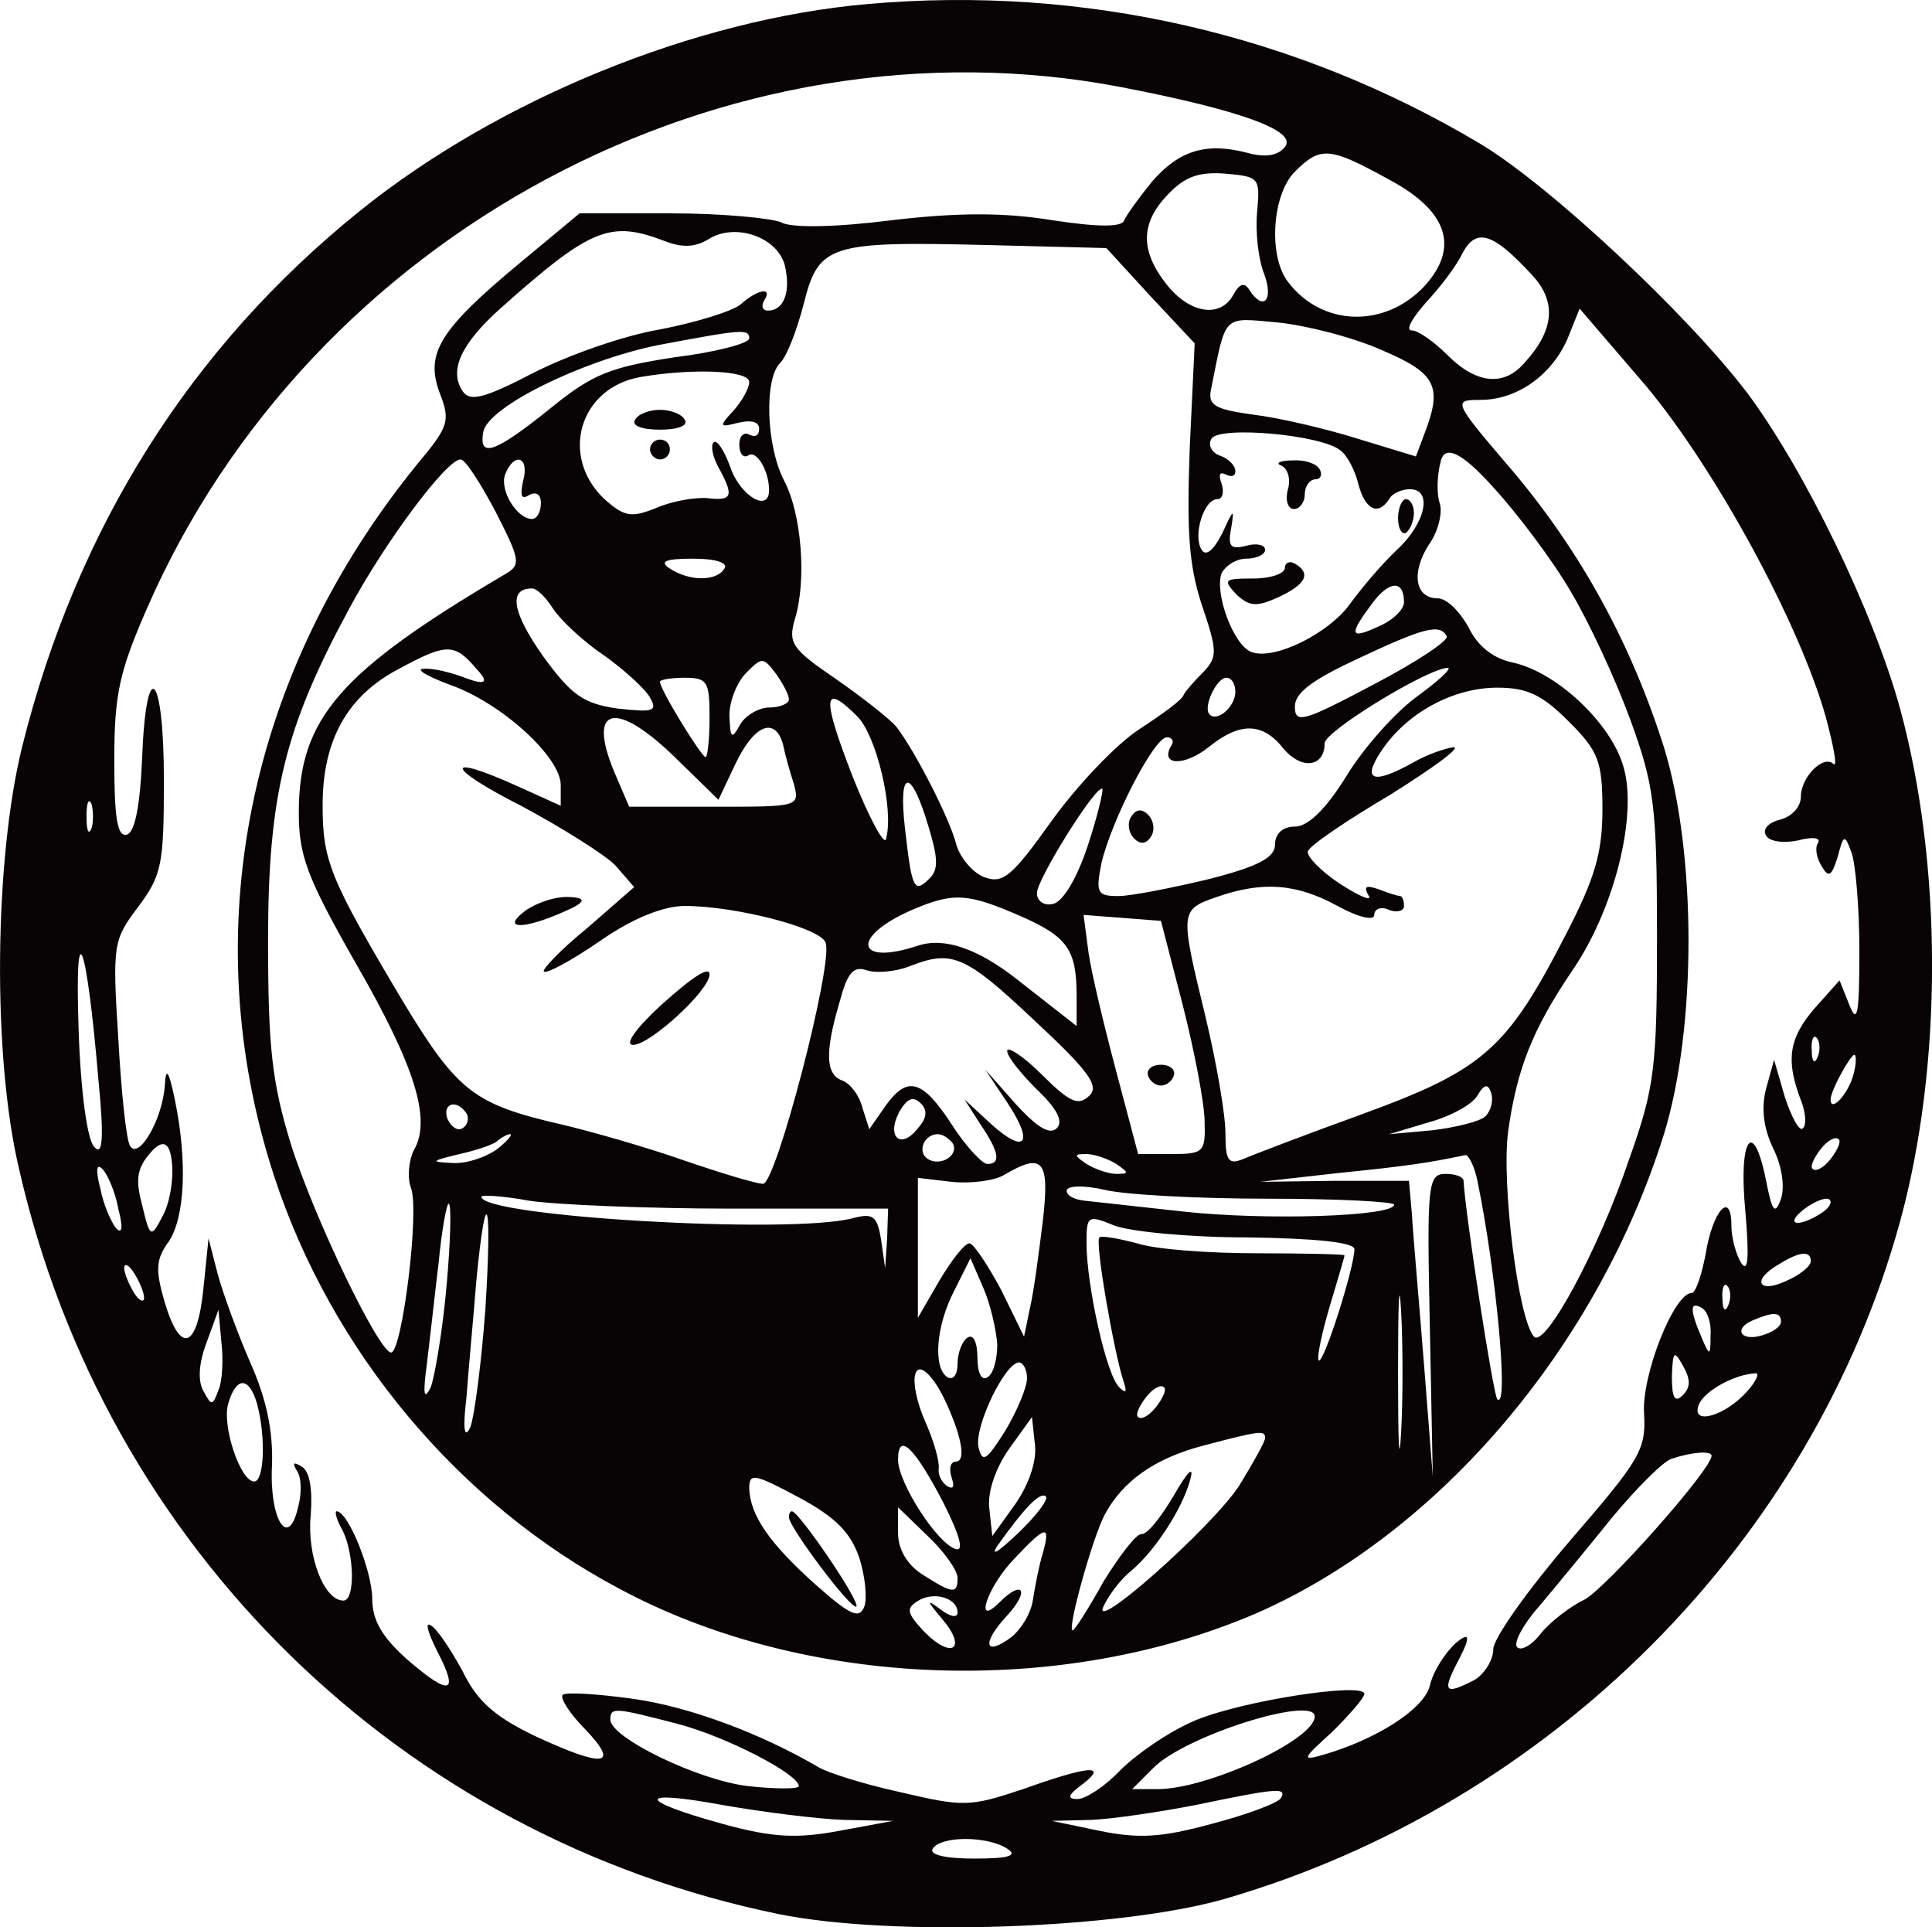 <?xml version="1.0" encoding="UTF-8"?>
<svg id="New_Layer" data-name="New Layer" xmlns="http://www.w3.org/2000/svg" viewBox="0 0 194.74 194.23">
  <defs>
    <style>
      .cls-1 {
        fill: #080405;
        fill-rule: evenodd;
      }
    </style>
  </defs>
  <path class="cls-1" d="M87.52.4c-17.4,1.5-37.3,9.6-51.3,20.9C19.22,35,7.72,53.2,2.22,75.3c-2.8,11.4-3,31.1-.3,42.5,8.7,38.2,38.5,67.3,76.6,75.1,11.4,2.3,34.2,1.5,44.8-1.5,32.9-9.5,59.3-35.9,68.2-68.3,4.3-15.7,4.3-35.9,0-51.7-2.7-9.8-9.6-24-15.4-31.8-6.1-8-19.9-20.9-26.9-25.1C130.62,3.4,109.22-1.5,87.52.4ZM113.12,8.8c11.9,2.3,17.7,4.4,16.4,6-.7.9-2,1.1-3.8.6-4.2-1.1-6.9-.2-9.6,2.9-1.3,1.6-2.6,3.4-2.8,3.9-.2.7-2.6.7-7.2,0-4.9-.8-9.5-.8-16.3,0-5.5.7-10.1.8-11.1.2-.9-.4-5.9-.9-11-.9h-9.3l-5.9,4.9c-8.2,6.8-9.7,9.2-8.2,13.2,1.1,2.8.9,3.4-2.2,7.1-17.2,21.1-22.5,47.2-14.5,71.8,5.8,17.7,18.6,33,34.8,41.6,18.8,10.1,44.6,11,64.4,2.4,18.3-8.1,34.2-26.8,40.9-48.2,3.3-10.7,3.3-28.3,0-39-3.3-10.4-8.3-19.6-15.3-27.9-6-7-6-7.1-3.2-7.1,3.7,0,7.2-2.5,8.8-6.2l1.2-3,6.7,7.8c7,8.4,15.4,23.8,18.1,33.3.8,3,1.2,5.1.8,4.8-1-1-3.3,1.3-3.3,3.3,0,1-.9,2-2.1,2.3s-1.8,1-1.4,1.6c.3.6,1.7.8,3.2.5,1.5-.4,2.4-.3,2,.3-.3.5-.1,1.5.4,2.3.7,1.2,1,1,1.6-.9.6-2.3.7-2.4,1.4-.5.4,1,.8,5.5.8,9.9,0,6.4-.2,7.5-1,5.5l-1-2.5-2.5,2.8c-2.6,3-2.9,5.2-1.5,9,.6,1.4.7,2.8.3,3.1-.3.4-1.1-1-1.8-3.1l-1.1-3.8-.8,2.9c-.5,1.9-.3,3.9.7,6,.9,1.8,1.2,3.9.8,5.1-.6,1.7-.9,1.3-1.5-1.8-1.3-6.5-2.8-4.3-2.1,3,.4,4.7.3,6.3-.4,5.3-.5-.8-1-2.5-1-3.8,0-3.6-1.9-1.5-2.6,2.9-.4,2.1-1,3.9-1.4,3.9-1.8,0-5.1,8.4-4.8,12.2.2,3.6-.4,4.6-7.5,12.8-4.2,4.9-7.7,9.8-7.7,10.9s-.9,2.5-1.9,3.1c-3.1,1.6-3.3,1.2-1.5-2.2q1.7-3.3-.4-1.5c-1.1,1-2.3,2.9-2.6,4.3-.6,2.3-5.2,5.3-10.6,6.9-2.4.7-2.3.5.8-2.3,1.7-1.7,3.2-3.4,3.2-3.8,0-1.2-12.4.7-17.1,2.7-2.6,1.1-5.9,3.4-7.5,5-1.5,1.6-3.5,2.9-4.3,2.9-1.1,0-1-.4.5-1.5,2.6-2,.7-1.9-6,.5-5.4,1.8-6,1.8-12.4.3-3.7-.8-7.4-2-8.2-2.5-5.8-3.4-13-6.1-18.7-6.9-3.6-.5-6.8-.7-7.1-.4s.7,1.9,2.3,3.5c3.5,3.7,1.9,3.9-5.2.6-3.9-1.9-5.7-3.4-7.2-6.5-1.2-2.2-2.6-4.3-3.2-4.6-.6-.4-.3.7.6,2.5,2.3,4.4,1.4,4.7-2.9,1-2.6-2.3-3.6-4-3.6-6.2,0-2.7-2.4-8.8-3.6-8.8-.2,0,0,.9.6,1.9,1.2,2.4,1.3,7.1.1,7.1-2,0-3.7-4.6-3.3-8.6.2-2.7-.1-4.4-.9-4.9s-1-.4-.5.4c.5.7.5,2.4.1,3.8-1,4.2-2.9,1-2.6-4.4.1-3.3-.5-6.5-2.2-10.3-1.3-3-2.8-7.1-3.3-9l-.9-3.5-.5,4.9c-.6,6.2-2.3,6.9-3.9,1.6-1-3.4-.9-4.4.4-6.2,1.6-2.4,1.9-8,.6-14.3-.6-2.9-.9-3.3-1-1.5-.2,3.4-2.6,7.6-3.5,6.2-.4-.6-.9-5.5-1.2-10.9-.6-9.4-.5-9.9,2-13.2,2.4-3.2,2.6-4.3,2.6-12.8,0-10.9-1.8-12.7-2.2-2.1-.2,4.6-.7,7.3-1.5,7.6-1,.3-1.3-1.6-1.3-7.5,0-6.6.5-8.9,3.3-15.3C31.32,23.5,73.22,1.1,113.12,8.8ZM140.02,18.1c6,3.2,7.1,6.9,3.5,10.8-4,4.2-10.3,4-13.7-.5-2-2.6-1.6-8.8.7-11.1,2.6-2.6,3.5-2.5,9.5.8ZM126.72,21.3c-.2,2,.1,4.8.7,6.3,1,2.7-.1,3.8-1.5,1.6-.5-.8-1-.6-1.6.5-1.3,2.4-4.4,1.9-6.7-1-2.7-3.4-2.7-6.2.1-9.1,1.7-1.8,3.1-2.3,5.8-2.1,3.4.3,3.5.4,3.2,3.8ZM67.02,24.3c1.8.7,3.1.6,4.4-.2,2.7-1.7,7-.2,7.7,2.7.6,2.6-.1,4.5-1.7,4.5-.6,0-.7-.5-.4-1,.9-1.4-.6-1.2-2.4.4-.9.7-4.5,1.8-8.1,2.5-3.6.6-9.3,2.6-12.8,4.4-5,2.6-6.4,2.9-7.1,1.8-1.4-2.1-.1-4.8,3.8-8.3,9.2-8.2,11.1-8.9,16.6-6.8ZM154.32,27.6c2.6,2.7,2.4,5.6-.6,8.9-2.1,2.5-4.9,2.2-7.8-.7-1.4-1.4-3-2.5-3.6-2.5-.7,0,0-1.2,1.4-2.8,1.4-1.5,3.1-3.7,3.7-5,1.4-2.6,3.1-2,6.9,2.1ZM115.92,29.8l4.5,4.8-.5,10.6c-.3,8.3-.1,11.7,1.2,15.7,1.6,4.7,1.6,5.3.2,6.8-.9.9-1.8,1.9-2,2.3-.1.5-2.2,2-4.5,3.5s-6.2,5.6-8.8,9.2c-4,5.6-4.9,6.4-6.8,5.7-1.1-.4-2.4-1.9-2.8-3.2-.7-2.8-4.3-9.7-6.1-12-.7-.8-3.5-3-6.1-4.8-4.4-3-4.8-3.6-4.1-6,1.2-3.9.7-10.6-1.1-14-1.8-3.5-2-10.2-.4-11.8.7-.7,1.7-3.3,2.4-6,1.5-6,2.6-6.3,18.7-5.9l11.8.3,4.4,4.8ZM139.32,35.3c5.4,2.3,6.1,3.6,4.3,8.3l-.9,2.4-5.9-1.8c-3.2-1-7.9-2.1-10.4-2.4-3.7-.5-4.6-.9-4.4-2.3,1.6-8,1.1-7.5,6.8-7,2.9.3,7.6,1.5,10.5,2.8ZM75.52,34.1c0,.5-3.4,1.4-7.5,1.9-6.4,1-8.2,1.6-12.6,5.2-5.6,4.5-7.2,5-6.7,2.3.5-2.5,9.8-7.1,17.5-8.7,8.5-1.6,9.3-1.7,9.3-.7ZM75.52,38.5c0,.6-.7,1.9-1.6,2.9-1.5,1.6-1.4,1.7.5,1.2,1.3-.3,2.1-.1,2.1.6s-.4.9-1,.6c-.5-.3-1,.1-1,1s.4,1.4.9,1.1c.8-.6,2.1,1.5,2.1,3.5,0,2.3-2.9.6-3.9-2.3-.6-1.7-1.4-2.9-1.7-2.5-.3.3-.1,1.4.5,2.5,1.6,2.9,1.4,3.4-1.1,3.1-1.3-.1-3.6.3-5.2,1-2.5,1-3.2.9-5.3-1-4.4-4.3-2.4-11.1,3.7-12.2,5.2-.9,11-.7,11,.5ZM135.12,45.4c.7.5,1.5,2.1,1.8,3.4.7,2.6,2,3.2,3.1,1.5.3-.6,1.3-1,2.1-1,2.3,0,1.6,3.4-1.3,6.1-1.6,1.5-3.6,3.9-4.7,5.4-2.1,3-7.7,5.8-10,4.9-1.8-.7-3.7-5.9-3-7.9.4-.8,1.5-1.5,2.5-1.5s1.9-.4,1.9-.9-.9-.7-1.9-.4c-1.6.4-1.9.1-1.5-1.9.3-1.9.2-1.8-.9.6-.9,1.8-1.7,2.4-2.1,1.7-.9-1.4.2-5.1,1.6-5.1.5,0,.7-.7.4-1.6-.3-.8-.2-1.2.4-.9s1,.2,1-.3c0-.6-.7-1.3-1.6-1.6-.8-.3-1.2-1.1-.8-1.7.8-1.3,11.1-.4,13,1.2ZM158.32,59.6c1.8,3,4.5,8.8,6,12.9,2.4,6.6,2.7,8.6,2.7,21.8s-.2,15.2-2.8,22.5c-3.1,9.2-8.5,19.1-9.6,17.9-1.6-1.8-3.3-15.5-2.6-20.7.9-6.4,2.5-10.3,6.4-16.1,4.3-6.2,6.7-15.8,5.2-20.7-1.3-4.4-6.7-9.4-11-10.4-2.1-.4-3.7-1.7-4.6-3.6-.9-1.6-2.2-2.9-3.1-2.9-2.3,0-2.7-2.6-.9-5.4,1-1.4,1.4-3.3,1.1-4.2-.3-.8-.3-2.7.1-4.2q.6-2.6,5.2,2.5c2.5,2.7,6.1,7.5,7.9,10.6ZM49.92,51.5c2.5,4.9,2.6,5.4,1.1,6.3-16.8,9.9-20.9,14.6-20.9,24.1,0,4.3.8,6.5,5.7,15.1,6,10.4,7.7,15.8,5.9,18.9-.5,1-.7,2.7-.3,3.8.9,2.3-.9,16.6-2,16.6-1.2,0-7.7-13.4-10.1-21-1.9-6.2-2.3-9.7-2.3-20.5,0-14.7,1.7-21.5,8.2-33.5,3.6-6.7,9.8-15,11.2-15,.5,0,2,2.4,3.5,5.2ZM52.72,48.5c-.3,1.4-.2,1.9.6,1.4.7-.4,1.2-.1,1.2.8s-.4,1.6-.9,1.6c-1.5,0-3.3-2.9-2.7-4.5.9-2.3,2.5-1.8,1.8.7ZM73.02,57.3c-.8,1.3-3.5,1.3-5.5,0-1.1-.7-.5-1,2.3-1,2.3,0,3.6.4,3.2,1ZM141.52,60.7c0,.7-1.1,1.8-2.5,2.4-3,1.4-3.1.9-.7-2.3,1.7-2.3,3.2-2.4,3.2-.1ZM55.72,61.3c.7,1.1,3,3.3,5.1,4.7,2.1,1.5,4.2,3.4,4.7,4.3.8,1.4.3,1.5-3.3,1.1-3.4-.5-4.6-1.3-7.5-5.3-3.1-4.4-3.5-6.8-1.1-6.8.5,0,1.4.9,2.1,2ZM145.82,64.1c.3.4-3,2.6-7.4,4.9-7,3.7-7.9,4-7.9,2.2,0-1.4,1.8-2.7,6.3-4.8,6.6-3.1,8.3-3.6,9-2.3ZM48.02,67.4q1.9,2-.9,1c-1.5-.6-3.5-1.1-4.4-1-.9,0,.2.7,2.6,1.6,5.2,1.8,11.2,7.3,11.2,10.1v2.1l-4.2-1.9c-7.7-3.5-7.5-2,.2,1.9,4.1,2.2,8.4,4.9,9.5,6l1.9,2.2-4.7,4.1c-2.7,2.2-4.6,4.2-4.4,4.4.2.3,2.8-1.1,5.7-3.1,3.3-2.3,6.4-3.5,8.5-3.5,5.1,0,13.7,2.2,14.2,3.7.8,2.1-5,24.3-6.3,24.3-.7,0-4.3-1.1-8.1-2.4-3.7-1.3-9.3-2.9-12.3-3.6-8.7-2-10.4-3.3-15.8-12.2-7.5-12.6-8.2-14.3-8.2-20,0-6.5,2.5-11,7.7-13.7,4.8-2.6,5.6-2.6,7.8,0ZM79.52,70.5c0,.4-.9.8-2,.8-1,0-2.4.8-2.9,1.7-.9,1.6-1,1.4-1.1-.9,0-1.5.8-3.4,1.7-4.3,1.6-1.6,1.7-1.6,3,.1.7,1,1.3,2.1,1.3,2.6ZM142.82,70.2c-2.2,1.6-5.4,5.2-7.1,8-2.1,3.4-3.9,5.1-5.2,5.1-1.2,0-2,.7-2,1.8,0,1.3-1.6,2.2-6.7,3.5-3.8.9-7.8,1.7-9.1,1.7-2.1,0-2.3-.3-1.7-3.3,1-4.3,5.3-12.7,6.6-12.7.5,0,.8.4.4.9-1.1,2,1.4,2,3.8.1,3.2-2.6,5.5-2.5,7.6.2,1.8,2.1,4.1,1.8,4.1-.6,0-1.2,10.3-7.5,12.4-7.6.5,0-.9,1.3-3.1,2.9ZM71.52,72.3c0,2.2-.2,4-.4,4-.4,0-4.6-6.8-4.6-7.6,0-.2,1.1-.4,2.5-.4,2.3,0,2.5.4,2.5,4ZM124.52,69.7c0,1.5-1.8,3.1-2.6,2.3-.7-.7.7-3.7,1.7-3.7.5,0,.9.6.9,1.4ZM158.12,72.7c3,3,3.4,4,3.4,8.9,0,4.4-.8,7-3.7,12.6-5.9,11.5-8.3,13.6-20.3,18-5.8,2.1-11.3,4.2-12.2,4.6-1.5.6-1.8.2-1.8-2.6,0-1.9-.9-7.1-2-11.7-2.6-10.7-2.6-10.8,1.1-12.1,4.6-1.6,8-1.4,12.2.9,2.2,1.2,3.7,1.5,3.7.9s.7-.9,1.5-.5c.8.3,1.5.1,1.5-.4,0-.6-.2-1-.4-1s-1.2-.3-2.2-.7c-1.2-.4-1.5-.3-1,.6.5.7-.8.2-2.8-1.1s-3.4-2.8-3.3-3.3c.2-.6,3.9-3.1,8.3-5.7,4.3-2.7,7.2-4.8,6.4-4.8-.8.1-2.6.7-4,1.5-4.1,2.3-5.3,1.9-3.3-1.1,2.5-3.8,7.2-6.4,11.7-6.4,3,0,4.5.7,7.2,3.4ZM86.42,72.2c1.9,1.9,3.7,9.3,2.9,12.3-.1.9-1.7-2-3.4-6.3-3.1-8-3-9.5.5-6ZM68.22,76.5l4.2,4.1,1.7-3.6c1.9-4,4-4.8,4.8-2,.2,1,.7,2.8,1.1,4,.6,2.3.5,2.3-8,2.3h-8.6l-1.5-3.5c-2.8-6.7.2-7.3,6.3-1.3ZM93.62,83.4c.9,3,1,4.2.1,5.1-1.6,1.6-1.8,1.1-2.5-5s.6-6.2,2.4-.1ZM109.62,85.3c-1.1,3.3-2.5,5.6-3.5,5.8-.9.2-1.6-.3-1.6-1.1,0-1.4,6-11,6.6-10.5.1.2-.5,2.8-1.5,5.8ZM9.22,83.5c-.3.7-.5.2-.5-1.2s.2-1.9.5-1.3c.2.7.2,1.9,0,2.5ZM102.82,92.3c4.8,2.1,5.7,3.4,5.7,8.1v3l-6-4.7q-6-4.7-10-3.4c-6.3,2.1-6.8-.9-.6-3.6,4.2-1.8,5.6-1.7,10.9.6ZM119.22,101.3c1.2,4.7,2.2,10,2.2,11.7.1,3.1-.1,3.3-3.3,3.3h-3.4l-2.2-8.3c-1.2-4.5-2.5-9.9-2.8-12l-.5-3.8,3.9.3,3.9.3,2.2,8.5ZM9.92,108.8c.6,6.1.4,7.7-.4,6.8-.7-.6-1.4-5.5-1.6-12-.4-12,.8-8.9,2,5.2ZM104.12,102.7c5.6,5.2,6.7,6.7,5.7,7.7-1.1,1.1-2,.7-4.8-2.1-1.9-1.9-3.5-2.9-3.5-2.4,0,.6,1.4,2.3,3,3.9,2,1.9,2.7,3.2,2,3.9s-2-.1-4.1-2.4l-3.1-3.5,2.2,3.3c2.8,4.2,1.8,5.3-1.7,2.1l-2.6-2.4,1.6,2.5c1.9,2.8,2.1,4,.7,4-.5,0-2.2-1.8-3.6-4-3-4.6-4.5-4.9-6.7-1.8l-1.6,2.3-.7-2.2c-.3-1.2-1.2-2.4-2-2.7-1.7-.6-1.8-2.8-.3-7.9.8-3,1.4-3.7,2.8-3.2,1,.3,2.9.1,4.2-.4,4.3-1.7,5.6-1.2,12.5,5.3ZM183.22,106.5c-.3.8-.6.5-.6-.6-.1-1.1.2-1.7.5-1.3.3.3.4,1.2.1,1.9ZM186.82,108.3c-.5,1.9-2.3,3.9-2.3,2.5,0-.9,2-4.5,2.4-4.5.2,0,.2.9-.1,2ZM149.72,112.5c-.5.5-2.9,1.1-5.3,1.4l-4.4.4,4-1.2c2.2-.6,4.4-1.8,4.9-2.7.7-1.2,1.1-1.2,1.4-.2.2.7,0,1.7-.6,2.3ZM92.52,113.7c-1.7,2.2-3.2.9-1.9-1.6.8-1.4,1.4-1.7,2.2-.9.7.7.6,1.5-.3,2.5ZM47.02,112.2c.3.5.1,1.2-.4,1.5s-1.1-.1-1.5-.9c-.6-1.6.9-2.1,1.9-.6ZM16.42,122.5c-1.2,2.3-1.3,2.3-2.1-1.1-.7-2.6-.5-3.7.9-5.3q1.8-2,2.1,1c.2,1.7-.2,4.1-.9,5.4ZM50.12,115.8c-1.1.8-3.1,1.5-4.5,1.4-2.3-.1-2.2-.2.7-.9,1.8-.4,3.6-1,3.9-1.4.4-.3.9-.6,1.2-.6s-.3.7-1.3,1.5ZM96.02,115.2c.7,1.2-1.2,2.4-2.5,1.6-1.1-.7-.4-2.5,1-2.5.5,0,1.1.4,1.5.9ZM184.52,116.8c-.7.9-1.5,1.3-1.8,1-.3-.2.1-1.1.8-2s1.5-1.3,1.8-1c.3.2-.1,1.1-.8,2ZM112.52,117.3c1.3.9,1.3,1,0,1-.8,0-2.2-.5-3-1-1.3-.9-1.3-1,0-1,.8,0,2.2.5,3,1ZM148.92,119c1.9,9.2,3.2,23.2,2,22-.4-.4-3.2-18.5-3.4-22,0-.4-.8-.7-1.8-.7-1.8,0-1.9,1-1.6,15.2l.3,15.3-.9-11.5c-.5-6.3-1.1-13-1.2-14.9l-.3-3.4h-7.5l-7.5.1,8-.9c6.9-.7,8.9-1,12.7-1.8.3,0,.9,1.1,1.2,2.6ZM11.92,121.8c.5,1.9.4,2.6-.2,2-.5-.6-1.3-2.4-1.6-4-.5-1.9-.4-2.6.2-2,.5.5,1.3,2.3,1.6,4ZM105.12,123c-.4,3.2-.9,7.1-1.3,8.8l-.6,2.9-2.3-4.7c-1.4-2.6-2.8-4.7-3.2-4.7-.5,0-1.8,1.7-3,3.7l-2.2,3.8v-14.1l3.4.4c1.9.2,4.3-.1,5.3-.7,3.9-2.3,4.6-1.5,3.9,4.6ZM127.82,120.8c7,0,12.7.3,12.7.6,0,1.2-13,1.6-21.2.7-4.6-.5-9.1-1-10-1.1-1-.1-1.8-.5-1.8-1s1.6-.6,3.8-.1c2,.5,9.4.9,16.5.9ZM73.82,121.8h15.7l-.1,3-.2,3-.4-2.8c-.4-2.5-.8-2.8-3-2.2-6.5,1.6-37.3-.2-37.3-2.2,0-.2,2.1-.1,4.8.4,2.6.4,11.8.8,20.5.8ZM183.52,122.3c-2.4,1.5-3.7,1.1-1.6-.5,1.1-.8,2.2-1.2,2.5-.9s-.1.9-.9,1.4ZM45.02,129.5c-.4,4.6-1.2,9.2-1.6,10.3-.7,1.4-.8.7-.4-2.3.3-2.4.8-7,1.2-10.3.3-3.2.8-5.9,1-5.9.3,0,.2,3.7-.2,8.2ZM48.92,132c-.4,5.4-1.1,10.7-1.5,11.8-.6,1.3-.8.3-.4-3,.2-2.8.7-8,1-11.8,1-10.3,1.6-8,.9,3ZM125.72,124.7c7,.1,10.8.5,10.8,1.2,0,1.8-3.1,11.6-3.6,11.2-.2-.3.3-2.7,1.1-5.4s1.5-5,1.5-5.2c0-.1-3.9-.2-8.8-.2s-10.3-.4-12.1-1c-1.9-.5-3.6-.8-3.8-.6-.5.4,1.5,11.7,2.4,14.4.4,1.2.3,1.4-.4.7-1.3-1.2-3.3-10.3-3.3-14.5,0-2.8.1-2.9,2.8-1.8,1.5.6,7.5,1.2,13.4,1.2ZM141.22,144.5c-.2,3.5-.3.7-.3-6.2s.1-9.7.3-6.3c.2,3.5.2,9.1,0,12.5ZM182.52,127.1c0,.5-1.1,1.4-2.5,2-2.8,1.3-3.5-.1-.7-1.7,2.1-1.3,3.2-1.4,3.2-.3ZM14.52,130.8c0,.5-.5.3-1-.5s-1-2-1-2.5c0-.6.5-.3,1,.5s1,1.9,1,2.5ZM100.52,135.5c0,1.5-.4,3-1,3.3-.6.4-1-.5-1-2s-.4-2.4-1-2c-.5.3-1,1.5-1,2.6s-.4,1.7-1,1.4c-1.5-.9-1.2-5.2.7-8.8l1.6-3.2,1.3,3c.7,1.6,1.3,4.2,1.4,5.7ZM174.22,131.5c-.3.8-.6.5-.6-.6-.1-1.1.2-1.7.5-1.3.3.3.4,1.2.1,1.9ZM172.42,134.6c0,2.1-.1,2.1-.9.2-1.2-2.8-1.2-3.7,0-3,.6.3,1,1.6.9,2.8ZM22.02,140.1c-.6,1.6-.7,1.6-1.5.1-.6-1-.5-2.8.3-4.9l1.2-3.3.3,3.3c.2,1.7.1,3.9-.3,4.8ZM179.52,133.2c0,.5-.9,1.1-2,1.4-2.2.6-2.8-.8-.7-1.6,1.9-.8,2.7-.8,2.7.2ZM169.62,140.6c-.8.8-1.1.3-1.1-1.9.1-2.5.2-2.7,1.1-1.1.8,1.4.8,2.2,0,3ZM96.52,144.3c.6,2,.5,3-.2,3-.5,0-.7.7-.4,1.6s.2,1.2-.4.9c-.6-.4-1-1.2-.9-1.8.1-.7-.5-2.8-1.3-4.6-1.9-4.3-1.3-7.2.9-4.1.8,1.1,1.8,3.4,2.3,5ZM103.52,138.9c0,.9-1,3.3-2.2,5.3-1.9,3-2.3,3.3-2.7,1.6-.4-2.1,2.7-8.5,4.1-8.5.4,0,.8.7.8,1.6ZM176.12,140.2c-2.2,2.5-5.7,3.5-4.9,1.4.5-1.4,3.6-3.1,5.7-3.2.5-.1.1.8-.8,1.8ZM25.92,141.5c.9,3.4.7,7.8-.3,7.8-1.4,0-3.3-5.7-2.6-7.9.8-2.7,2.1-2.7,2.9.1ZM116.52,141.8c-.7.9-1.5,1.3-1.8,1-.3-.2.1-1.1.8-2s1.5-1.3,1.8-1c.3.2-.1,1.1-.8,2ZM102.32,151.6l-2.3,3.2-.3-2.8c-.2-1.6.6-4,2-6l2.3-3.2.3,2.8c.2,1.6-.6,4-2,6ZM127.52,144.9c0,.4-1.2,2.5-2.6,4.8-2.8,4.3-15.5,15.5-13.6,12,.6-1.2,1.8-2.7,2.7-3.4,2.4-2,5.1-6.2,5.9-9,.5-1.7-.1-1.2-1.6,1.4-1.3,2.2-2.7,4-3.3,3.9-.5,0-2.2,2.2-3.8,4.8-1.5,2.7-2.9,4.9-3.1,4.9-.6,0,2-9.3,3.2-11.6,1.8-3.4,5-5.7,9.9-7,5.7-1.5,6.3-1.6,6.3-.8ZM95.12,151.5c1.6,3.2,2.1,4.9,1.2,4.6-1.9-.6-5.8-6.7-5.8-9,0-2.9,1.7-1.2,4.6,4.4ZM172.52,146.7c0,1.4-10.6,13.3-12.8,14.5-1.5.7-3.5,2.3-4.4,3.4-.9,1.2-2,1.8-2.4,1.4s.6-2.3,2.2-4.1c1.6-1.9,4.9-5.9,7.4-9,2.5-3,5.2-5.7,6-5.9,2.1-.7,4-.8,4-.3ZM86.62,157c.6,1.9.8,4.1.5,4.9-.5,1.3-1.4.9-4.9-2.2-4.7-4.2-6.6-7-6.7-9.7,0-1.6.5-1.5,5,.9,3.7,2,5.2,3.5,6.1,6.1ZM102.52,154.6c-1.9,1.8-2.7,2.3-2,1.2,2.7-3.8,4.3-5.5,4.9-5,.3.3-1,2-2.9,3.8ZM96.52,159c0,1.7-.5,1.6-3.5-.3-1.6-1-2.5-2.6-2.5-4.2v-2.6l3,2.9c1.7,1.6,3,3.5,3,4.2ZM105.12,156.5c-.4,1.3-.8,3.4-1,4.7-.2,1.4-1.2,3-2.2,3.8-2.7,2-3,.6-.4-2.2,2.3-2.5,1.6-3.7-.8-1.3-2.6,2.6-1.2-1.6,1.5-4.4,3.2-3.4,3.7-3.5,2.9-.6ZM96.52,162.5c0,.6-.8.4-1.7-.3-1.5-1.1-1.4-.9.1.9,2.6,3,1.1,4.2-1.7,1.4-1.8-1.9-1.9-2.4-.8-3.1,1.6-1.1,4.1-.4,4.1,1.1ZM68.22,173.7c5,1.3,12.3,5.1,12.3,6.3,0,.3-2.3.3-5.1,0-5.1-.6-13.9-4.9-13.9-6.7,0-1.3.5-1.2,6.7.4ZM132.52,173c-.1,2.4-10.9,7.3-15.8,7.3h-2.6l2.1-2.1c3.2-3.3,16.4-7.4,16.3-5.2ZM85.02,183.4l5,.1-5.4,1c-4.3.8-6.7.7-11.8-.7-8.7-2.4-8.7-3.5,0-1.9,4,.7,9.5,1.4,12.2,1.5ZM129.12,181.2c-.3.5-3.5,1.7-7,2.6-5.1,1.4-7.4,1.5-11.3.7l-4.8-1,4-.1c2.2-.1,6.9-.8,10.5-1.5,8.2-1.7,9.2-1.8,8.6-.7ZM101.52,186.3c1.1.7.2,1-3.3,1-3,0-4.6-.4-4.2-1,.8-1.3,5.5-1.3,7.5,0Z"/>
  <path class="cls-1" d="M64.02,42.3c-.4.6.7,1,2.5,1s2.9-.4,2.5-1c-.3-.6-1.5-1-2.5-1s-2.2.4-2.5,1Z"/>
  <path class="cls-1" d="M65.52,45.3c0,.5.5,1,1,1,.6,0,1-.5,1-1,0-.6-.4-1-1-1-.5,0-1,.4-1,1Z"/>
  <path class="cls-1" d="M129.12,46.9c.7.3,1,1.4.7,2.4-.3,1.1,0,2,.6,2s1.1-.7,1.1-1.5.5-1.5,1.1-1.5c.5,0,.7-.5.4-1-.3-.6-1.6-1-2.8-.9-1.2,0-1.7.3-1.1.5Z"/>
  <path class="cls-1" d="M140.92,52.2c0,1.1.4,1.7.8,1.5.4-.3.8-1.2.8-2s-.4-1.4-.8-1.4-.8.9-.8,1.9Z"/>
  <path class="cls-1" d="M129.52,57.2c0,.6-1.4,1.1-3.2,1.1-2.9,0-3.1.1-1.7,1.6,1.3,1.2,2,1.3,4.2.3,2.8-1.3,3.4-2.4,1.7-3.4-.5-.3-1-.1-1,.4Z"/>
  <path class="cls-1" d="M52.92,91.8c-2.5,1.9-.1,1.9,4.1,0q3-1.3.4-1.4c-1.4-.1-3.4.6-4.5,1.4Z"/>
  <path class="cls-1" d="M66.62,101.3c-2.6,2.4-3.7,4-2.8,4,1.7,0,7.7-5.5,7.7-7.1q0-1.3-4.9,3.1Z"/>
  <path class="cls-1" d="M114.02,82.3c-.4.6-.3,1.6.3,2.2s1.2.6,1.7-.2c.4-.6.3-1.6-.3-2.2s-1.2-.6-1.7.2Z"/>
  <path class="cls-1" d="M115.72,108.4c.2.6.8,1,1.3,1s1.1-.4,1.3-1-.4-1.1-1.3-1.1-1.5.5-1.3,1.1Z"/>
  <path class="cls-1" d="M79.52,152.9c0,1,6.3,9.4,6.8,9,.4-.5-5.8-9.6-6.5-9.6-.2,0-.3.3-.3.6Z"/>
</svg>